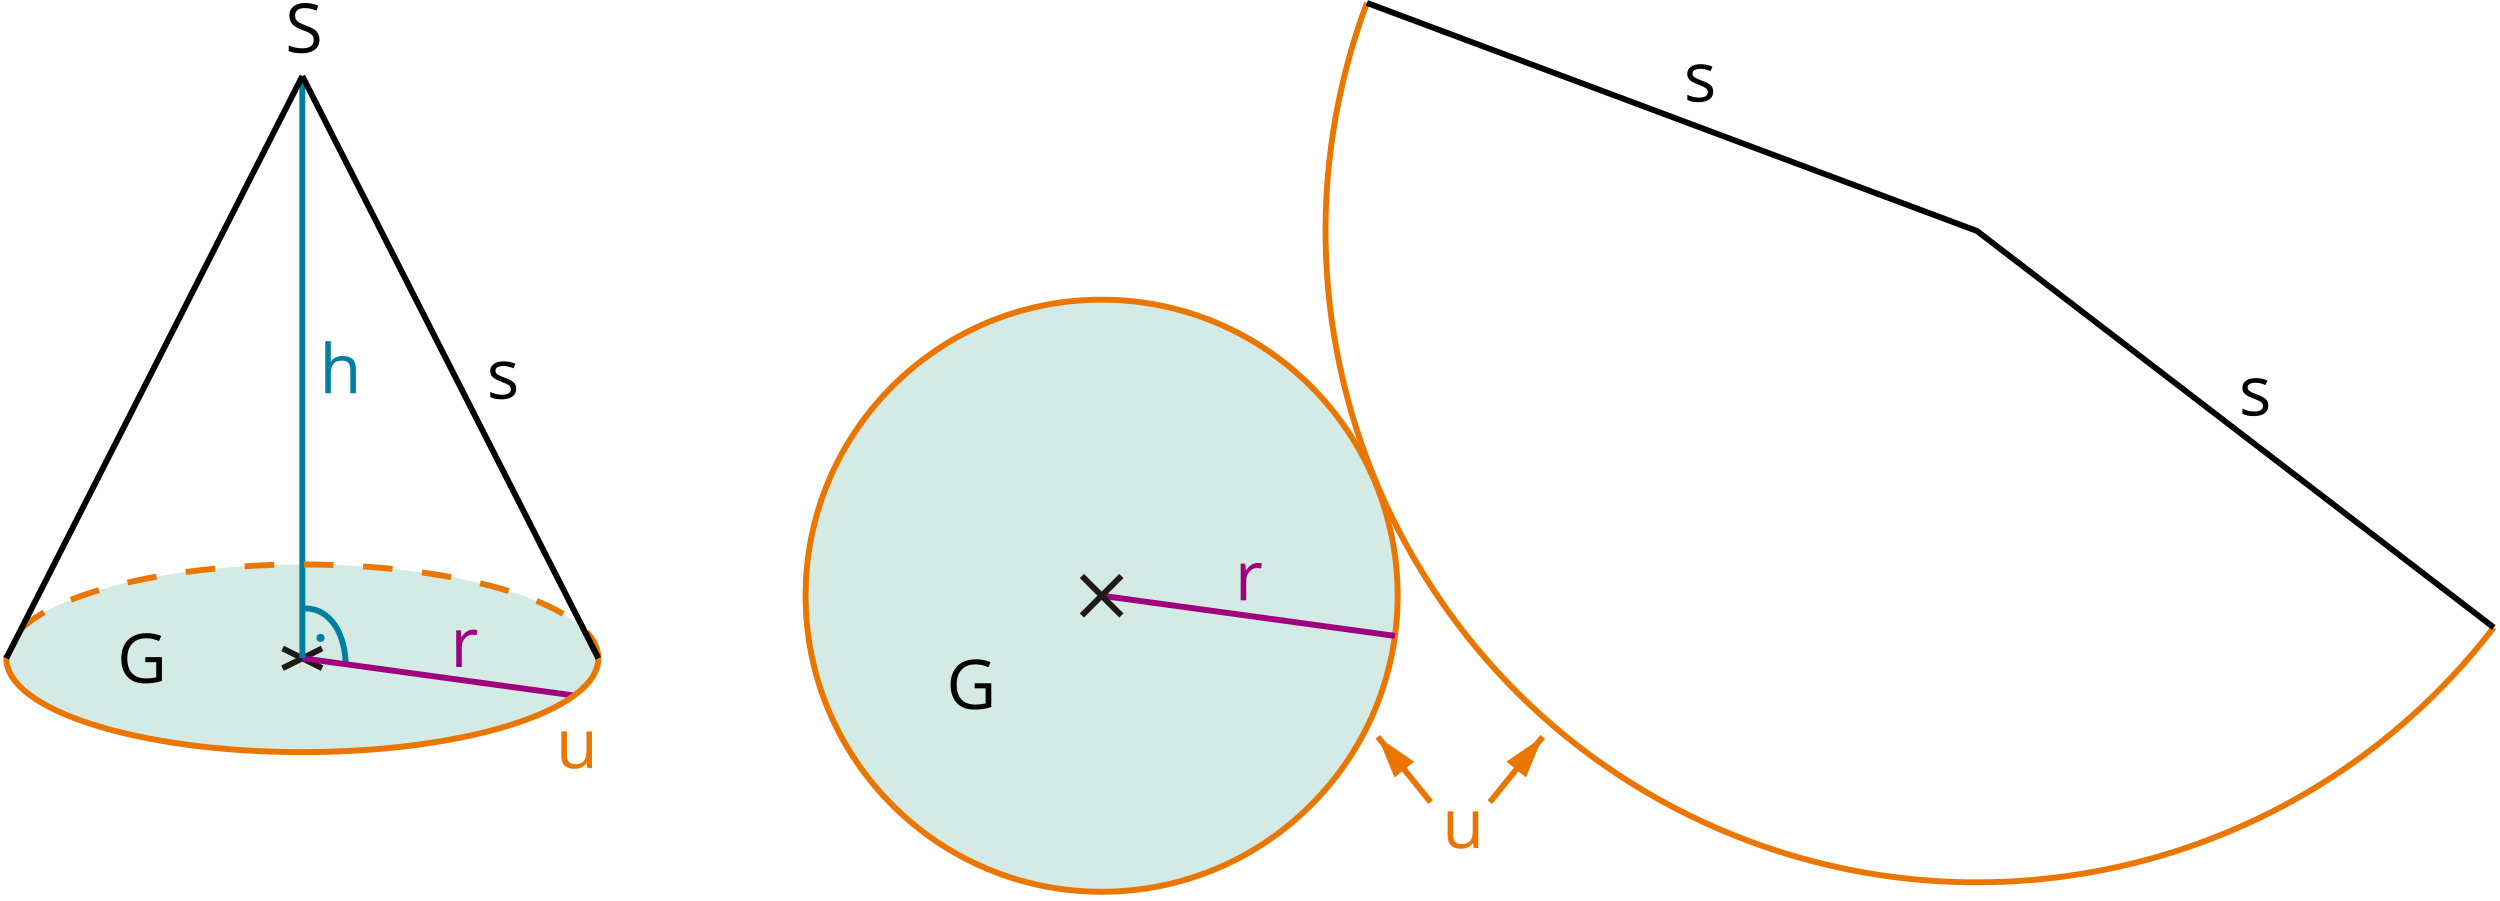 <?xml version="1.0" encoding="UTF-8"?>
<!DOCTYPE svg PUBLIC "-//W3C//DTD SVG 1.1//EN" "http://www.w3.org/Graphics/SVG/1.1/DTD/svg11.dtd">
<!-- Creator: CorelDRAW -->
<svg xmlns="http://www.w3.org/2000/svg" xml:space="preserve" width="380px" height="137px" shape-rendering="geometricPrecision" text-rendering="geometricPrecision" image-rendering="optimizeQuality" fill-rule="evenodd" clip-rule="evenodd"
viewBox="0 0 380000 137000"
 xmlns:xlink="http://www.w3.org/1999/xlink">
 <g id="Ebene_x0020_1">
  <path fill="none" stroke="#EA7600" stroke-width="900.004" stroke-linejoin="bevel" d="M379048 95375.6c-26481.6,34526.1 -72442,47708.5 -113209,32467.5 -51205.7,-19141 -77207.8,-76192 -58065.6,-127398"/>
  <polyline fill="none" stroke="black" stroke-width="900.004" stroke-linejoin="bevel" points="207773,446.459 300504,35112 379048,95375.6 "/>
  <ellipse fill="#D4EAE4" cx="45951" cy="100062" rx="44999" ry="14260.4"/>
  <g id="_137325200">
   <line id="_137325296" fill="none" stroke="#1F1A17" stroke-width="900.004" x1="42953.3" y1="101561" x2="48953.4" y2= "98561" />
   <line id="_137325224" fill="none" stroke="#1F1A17" stroke-width="900.004" x1="48953.4" y1="101561" x2="42953.3" y2= "98561" />
  </g>
  <path fill="none" stroke="#007FA3" stroke-width="900.004" stroke-linejoin="bevel" d="M52545.1 100867c-148.82,-5422.46 -3038.99,-8718.93 -6591.76,-8349.25"/>
  <line fill="none" stroke="#9E007E" stroke-width="900.004" stroke-linejoin="bevel" x1="45953.3" y1="100061" x2="87268.5" y2= "105721" />
  <line fill="none" stroke="#007FA3" stroke-width="900.004" stroke-linejoin="bevel" x1="45953.3" y1="100061" x2="45953.3" y2= "11571.3" />
  <path fill="none" stroke="#EA7600" stroke-width="900.004" stroke-linejoin="bevel" d="M90952.3 100061c0,7874.44 -20150.9,14260.7 -44999,14260.7 -24848.1,0 -44999,-6386.25 -44999,-14260.7"/>
  <path fill="none" stroke="#EA7600" stroke-width="900.004" stroke-linejoin="bevel" stroke-dasharray="4500.019 4500.019" d="M90952.3 100061c0,-7874.44 -20150.9,-14260.7 -44999,-14260.7 -24848.1,0 -44999,6386.25 -44999,14260.7"/>
  <line fill="none" stroke="black" stroke-width="900.004" stroke-linejoin="bevel" x1="90951.2" y1="100060" x2="45954.5" y2= "11571.3" />
  <line fill="none" stroke="black" stroke-width="900.004" stroke-linejoin="bevel" x1="954.335" y1="100060" x2="45954.5" y2= "11571.3" />
  <ellipse fill="#007FA3" cx="48719.5" cy="96958.8" rx="613.019" ry="613.018"/>
  <path fill="black" fill-rule="nonzero" d="M22087.9 99886.2l2526.39 0 0 3614.19c-394.49,125.197 -792.523,220.867 -1201.19,284.647 -406.301,64.961 -877.563,98.032 -1412.6,98.032 -1125.6,0 -2000.8,-335.434 -2629.14,-1005.12 -625.987,-669.688 -940.161,-1607.49 -940.161,-2814.58 0,-772.444 155.906,-1449.22 465.356,-2030.32 310.631,-582.286 755.909,-1026.38 1339.38,-1333.47 583.467,-304.726 1266.15,-459.451 2049.22,-459.451 793.704,0 1533.08,145.276 2216.94,437.01l-335.434 764.176c-672.05,-284.647 -1316.93,-427.561 -1937.02,-427.561 -905.909,0 -1612.21,269.292 -2120.09,806.696 -509.057,539.766 -761.814,1288.59 -761.814,2242.92 0,1003.94 244.489,1764.57 733.468,2283.08 488.978,519.687 1209.45,778.35 2159.06,778.35 513.782,0 1016.93,-59.055 1509.46,-177.166l0 -2288.99 -1661.82 0 0 -772.444z"/>
  <path fill="black" fill-rule="nonzero" d="M48561.2 6018.92c0,654.333 -237.403,1164.57 -712.208,1530.72 -474.805,366.143 -1118.51,550.396 -1932.29,550.396 -879.925,0 -1559.06,-114.567 -2032.69,-342.521l0 -832.681c303.545,128.741 636.617,230.316 995.673,305.907 360.238,74.41 715.751,111.024 1067.72,111.024 576.38,0 1009.85,-109.843 1301.58,-328.348 291.733,-218.505 437.01,-522.049 437.01,-912.996 0,-256.3 -51.969,-468.9 -153.544,-633.073 -105.119,-162.993 -278.741,-316.537 -519.687,-454.726 -243.308,-139.371 -610.632,-297.639 -1105.52,-472.443 -692.129,-248.033 -1187.01,-540.947 -1482.29,-879.925 -296.458,-337.797 -445.277,-780.712 -445.277,-1327.56 0,-572.837 214.962,-1027.56 644.885,-1367.72 431.104,-337.797 1000.4,-507.876 1710.24,-507.876 737.011,0 1417.33,134.646 2037.41,407.482l-269.292 751.184c-612.995,-256.3 -1209.45,-385.041 -1789.38,-385.041 -458.27,0 -816.145,96.851 -1072.45,292.915 -258.662,198.426 -387.403,471.262 -387.403,819.688 0,258.662 47.244,468.9 142.914,633.073 95.67,165.355 255.119,316.537 480.711,453.545 225.591,137.008 570.475,288.19 1034.65,454.726 778.35,277.56 1316.93,575.199 1608.67,892.917 292.915,320.08 440.553,732.286 440.553,1241.34z"/>
  <path fill="black" fill-rule="nonzero" d="M78461 59079c0,518.506 -192.52,917.72 -579.924,1198.82 -386.222,283.466 -928.35,424.018 -1627.57,424.018 -737.011,0 -1313.39,-118.111 -1727.96,-353.151l0 -781.893c268.111,134.646 555.12,242.127 862.208,321.261 307.088,77.953 602.365,115.749 887.012,115.749 440.553,0 779.531,-69.685 1016.93,-210.237 237.403,-140.552 355.513,-355.513 355.513,-643.703 0,-217.324 -93.308,-402.758 -281.104,-557.483 -188.977,-153.544 -555.12,-336.616 -1101.97,-545.672 -518.506,-192.52 -887.012,-361.419 -1105.52,-505.514 -218.505,-144.095 -381.498,-307.088 -487.797,-491.341 -107.481,-181.891 -159.449,-400.395 -159.449,-655.515 0,-454.726 184.253,-812.602 553.939,-1074.81 369.687,-263.387 876.382,-395.671 1520.09,-395.671 600.002,0 1184.65,124.016 1759.85,366.143l-300.001 687.404c-561.026,-230.316 -1067.72,-344.883 -1521.27,-344.883 -400.395,0 -702.759,62.599 -905.909,186.615 -203.15,125.197 -304.726,298.82 -304.726,519.687 0,148.82 37.795,275.198 114.567,381.498 75.591,103.937 199.607,204.332 369.687,298.82 167.717,95.67 493.703,232.678 975.595,412.206 660.239,239.765 1106.7,483.073 1339.38,727.562 232.678,243.308 348.427,550.396 348.427,920.083z"/>
  <path fill="black" fill-rule="nonzero" d="M344789 61625.5c0,518.506 -192.52,917.72 -579.924,1198.82 -386.222,283.466 -928.35,424.018 -1627.57,424.018 -737.011,0 -1313.39,-118.111 -1727.96,-353.151l0 -781.893c268.111,134.646 555.12,242.127 862.208,321.261 307.088,77.953 602.365,115.749 887.012,115.749 440.553,0 779.531,-69.685 1016.93,-210.237 237.403,-140.552 355.513,-355.513 355.513,-643.703 0,-217.324 -93.308,-402.758 -281.104,-557.483 -188.977,-153.544 -555.12,-336.616 -1101.97,-545.672 -518.506,-192.52 -887.012,-361.419 -1105.52,-505.514 -218.505,-144.095 -381.498,-307.088 -487.797,-491.341 -107.481,-181.891 -159.449,-400.395 -159.449,-655.515 0,-454.726 184.253,-812.602 553.939,-1074.81 369.687,-263.387 876.382,-395.671 1520.09,-395.671 600.002,0 1184.65,124.016 1759.85,366.143l-300.001 687.404c-561.026,-230.316 -1067.72,-344.883 -1521.27,-344.883 -400.395,0 -702.759,62.599 -905.909,186.615 -203.15,125.197 -304.726,298.82 -304.726,519.687 0,148.82 37.795,275.198 114.567,381.498 75.591,103.937 199.607,204.332 369.687,298.82 167.717,95.67 493.703,232.678 975.595,412.206 660.239,239.765 1106.7,483.073 1339.38,727.562 232.678,243.308 348.427,550.396 348.427,920.083z"/>
  <path fill="black" fill-rule="nonzero" d="M260409 13912.3c0,518.506 -192.52,917.72 -579.924,1198.82 -386.222,283.466 -928.35,424.018 -1627.57,424.018 -737.011,0 -1313.39,-118.111 -1727.96,-353.151l0 -781.893c268.111,134.646 555.12,242.127 862.208,321.261 307.088,77.953 602.365,115.749 887.012,115.749 440.553,0 779.531,-69.685 1016.93,-210.237 237.403,-140.552 355.513,-355.513 355.513,-643.703 0,-217.324 -93.308,-402.758 -281.104,-557.483 -188.977,-153.544 -555.12,-336.616 -1101.97,-545.672 -518.506,-192.52 -887.012,-361.419 -1105.52,-505.514 -218.505,-144.095 -381.498,-307.088 -487.797,-491.341 -107.481,-181.891 -159.449,-400.395 -159.449,-655.515 0,-454.726 184.253,-812.602 553.939,-1074.81 369.687,-263.387 876.382,-395.671 1520.09,-395.671 600.002,0 1184.65,124.016 1759.85,366.143l-300.001 687.404c-561.026,-230.316 -1067.72,-344.883 -1521.27,-344.883 -400.395,0 -702.759,62.599 -905.909,186.615 -203.15,125.197 -304.726,298.82 -304.726,519.687 0,148.82 37.795,275.198 114.567,381.498 75.591,103.937 199.607,204.332 369.687,298.82 167.717,95.67 493.703,232.678 975.595,412.206 660.239,239.765 1106.7,483.073 1339.38,727.562 232.678,243.308 348.427,550.396 348.427,920.083z"/>
  <path fill="#9E007E" fill-rule="nonzero" d="M71886.9 95703.9c248.033,0 470.081,21.26 667.326,62.599l-116.93 783.074c-230.316,-51.969 -433.466,-76.772 -610.632,-76.772 -450.002,0 -836.224,181.891 -1156.3,549.215 -321.261,366.143 -480.711,822.051 -480.711,1366.54l0 2990.56 -843.311 0 0 -5572.46 695.672 0 98.032 1032.29 38.977 0c206.694,-362.6 457.089,-641.341 748.822,-839.767 291.733,-196.064 610.632,-295.277 959.059,-295.277z"/>
  <path fill="#EA7600" fill-rule="nonzero" d="M86175.9 111188l0 3615.37c0,454.726 101.575,792.523 308.269,1016.93 209.056,223.229 531.498,334.253 972.051,334.253 583.467,0 1008.67,-158.268 1279.14,-477.167 269.292,-318.899 403.939,-838.586 403.939,-1560.24l0 -2929.15 843.311 0 0 5572.46 -695.672 0 -122.835 -747.641 -44.882 0c-173.623,275.198 -413.388,485.435 -720.475,631.892 -305.907,145.276 -656.696,218.505 -1050,218.505 -676.774,0 -1185.83,-161.812 -1522.45,-484.254 -336.616,-321.261 -506.695,-836.224 -506.695,-1544.89l0 -3646.08 856.303 0z"/>
  <path fill="#007FA3" fill-rule="nonzero" d="M53253.8 59772.3l0 -3604.74c0,-454.726 -103.937,-792.523 -310.631,-1016.93 -206.694,-223.229 -529.136,-334.253 -969.689,-334.253 -587.01,0 -1015.75,157.087 -1283.86,477.167 -269.292,318.899 -405.12,839.767 -405.12,1564.97l0 2913.79 -843.311 0 0 -7912.24 843.311 0 0 2395.29c0,288.19 -12.992,527.955 -40.158,716.932l50.788 0c166.536,-266.93 402.758,-479.53 709.845,-631.892 305.907,-154.725 655.515,-232.678 1048.82,-232.678 681.499,0 1192.92,162.993 1533.08,486.616 340.159,323.623 510.238,837.405 510.238,1542.53l0 3635.45 -843.311 0z"/>
  <path fill="#EA7600" fill-rule="nonzero" d="M220895 123332l0 3615.37c0,454.726 101.575,792.523 308.269,1016.93 209.056,223.229 531.498,334.253 972.051,334.253 583.467,0 1008.67,-158.268 1279.14,-477.167 269.292,-318.899 403.939,-838.586 403.939,-1560.24l0 -2929.15 843.311 0 0 5572.46 -695.672 0 -122.835 -747.641 -44.882 0c-173.623,275.198 -413.388,485.435 -720.475,631.892 -305.907,145.276 -656.696,218.505 -1050,218.505 -676.774,0 -1185.83,-161.812 -1522.45,-484.254 -336.616,-321.261 -506.695,-836.224 -506.695,-1544.89l0 -3646.08 856.303 0z"/>
  <ellipse fill="#D4EAE4" stroke="#EA7600" stroke-width="900.004" stroke-linejoin="bevel" cx="167448" cy="90550.3" rx="44999" ry="44999.4"/>
  <line fill="none" stroke="#9E007E" stroke-width="900.004" stroke-linejoin="bevel" x1="167448" y1="90550.8" x2="212035" y2= "96659.5" />
  <path fill="black" fill-rule="nonzero" d="M148150 103858l2526.39 0 0 3614.19c-394.49,125.197 -792.523,220.867 -1201.19,284.647 -406.301,64.961 -877.563,98.032 -1412.6,98.032 -1125.6,0 -2000.8,-335.434 -2629.14,-1005.12 -625.987,-669.688 -940.161,-1607.49 -940.161,-2814.58 0,-772.444 155.906,-1449.22 465.356,-2030.32 310.631,-582.286 755.909,-1026.38 1339.38,-1333.47 583.467,-304.726 1266.15,-459.451 2049.22,-459.451 793.704,0 1533.08,145.276 2216.94,437.01l-335.434 764.176c-672.05,-284.647 -1316.93,-427.561 -1937.02,-427.561 -905.909,0 -1612.21,269.292 -2120.09,806.696 -509.057,539.766 -761.814,1288.59 -761.814,2242.92 0,1003.94 244.489,1764.57 733.468,2283.08 488.978,519.687 1209.45,778.35 2159.06,778.35 513.782,0 1016.93,-59.055 1509.46,-177.166l0 -2288.99 -1661.82 0 0 -772.444z"/>
  <path fill="#9E007E" fill-rule="nonzero" d="M191126 85574.8c248.033,0 470.081,21.26 667.326,62.599l-116.93 783.074c-230.316,-51.969 -433.466,-76.772 -610.632,-76.772 -450.002,0 -836.224,181.891 -1156.3,549.215 -321.261,366.143 -480.711,822.051 -480.711,1366.54l0 2990.56 -843.311 0 0 -5572.46 695.672 0 98.032 1032.29 38.977 0c206.694,-362.6 457.089,-641.341 748.822,-839.767 291.733,-196.064 610.632,-295.277 959.059,-295.277z"/>
  <g id="_136898872">
   <line id="_136898968" fill="none" stroke="#1F1A17" stroke-width="900.004" x1="164448" y1="93549.6" x2="170448" y2= "87551.9" />
   <line id="_136898896" fill="none" stroke="#1F1A17" stroke-width="900.004" x1="170448" y1="93549.6" x2="164448" y2= "87551.9" />
  </g>
  <g>
   <line fill="none" fill-rule="nonzero" stroke="#EA7600" stroke-width="900.004" x1="226456" y1="121923" x2="234484" y2= "112000" />
   <polygon id="1" fill="#EA7600" points="234484,112000 228973,115769 231949,118177 "/>
  </g>
  <g>
   <line fill="none" fill-rule="nonzero" stroke="#EA7600" stroke-width="900.004" x1="217452" y1="121923" x2="209424" y2= "112000" />
   <polygon id="1" fill="#EA7600" points="209424,112000 211959,118177 214936,115769 "/>
  </g>
 </g>
</svg>
